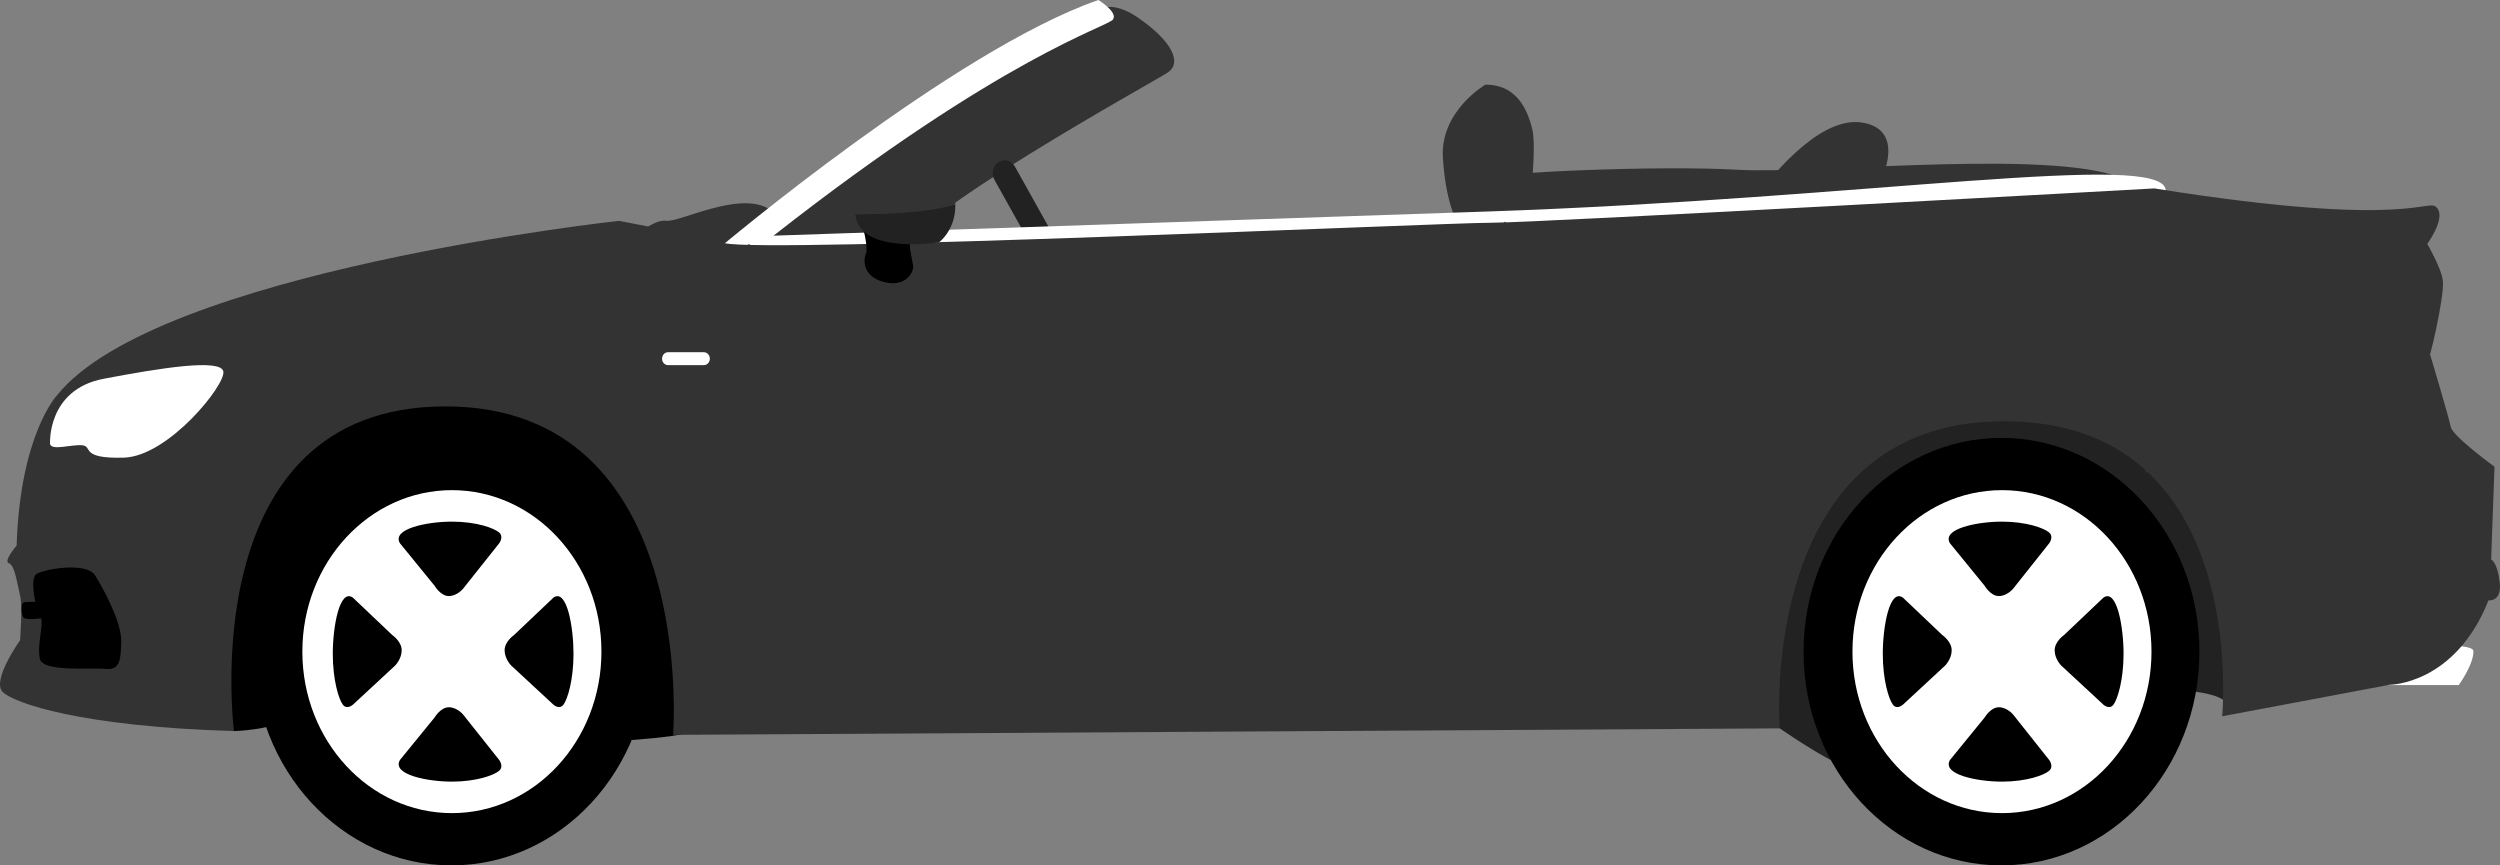 <?xml version="1.0" encoding="UTF-8"?>
<svg xmlns="http://www.w3.org/2000/svg" width="52" height="18" viewBox="0 0 52 18" fill="none">
  <rect x="0" y="0" width="52" height="18" fill="#808080" stroke="none"/>
  <path d="M3.958 14.194L4.867 15.207C4.867 15.207 5.66 15.181 5.927 14.97C6.193 14.76 12.101 15.539 12.154 15.484C12.207 15.43 14.212 15.372 14.372 15.2C14.531 15.027 13.432 8.558 13.432 8.558L8.355 7.327C8.355 7.327 3.922 9.644 3.958 14.194Z" fill="black"></path>
  <path d="M35.856 14.376L37.018 15.149C37.018 15.149 38.002 15.832 38.358 15.928C38.712 16.023 45.543 14.376 45.543 14.376C45.543 14.376 46.341 14.431 46.341 14.71C46.341 14.989 47.53 11.624 47.53 11.624L44.496 8.188L38.163 8.323C38.163 8.323 35.093 12.403 35.856 14.377L35.856 14.376Z" fill="#222222"></path>
  <path d="M48.123 14.25H51.142C51.142 14.25 51.461 13.808 51.446 13.538C51.43 13.268 48.344 13.538 48.344 13.538L48.123 14.25Z" fill="white"></path>
  <path d="M22.632 0.366C22.632 0.366 22.936 -0.136 23.668 0.366C24.401 0.868 24.58 1.312 24.294 1.505C24.008 1.698 18.843 4.521 18.682 5.338C18.521 6.156 14.964 6.31 14.964 6.31L15.733 4.824C15.733 4.824 21.184 0.868 22.632 0.366Z" fill="#333333"></path>
  <path d="M22.039 5.128C22.11 5.254 22.072 5.419 21.955 5.496C21.838 5.572 21.685 5.532 21.614 5.405L20.685 3.741C20.614 3.614 20.652 3.45 20.769 3.373C20.886 3.297 21.039 3.337 21.11 3.464L22.039 5.128Z" fill="#222222"></path>
  <path d="M30.897 1.76C30.897 1.76 29.954 2.307 30.012 3.278C30.071 4.25 30.317 4.629 30.317 4.629L31.738 4.901C31.738 4.901 31.99 3.181 31.871 2.688C31.752 2.195 31.495 1.76 30.897 1.76Z" fill="#333333"></path>
  <path d="M30.514 4.643C30.514 4.643 30.584 3.859 30.78 3.724C30.977 3.589 34.462 3.435 36.142 3.531C37.822 3.628 43.04 3.049 44.291 3.782C45.542 4.516 31.052 5.041 30.514 4.643Z" fill="#333333"></path>
  <path d="M13.16 4.959C13.16 4.959 13.588 4.554 13.857 4.592C14.125 4.631 15.341 3.979 15.975 4.334C16.609 4.689 14.965 5.75 14.965 5.75L13.16 4.959L13.16 4.959Z" fill="#333333"></path>
  <path d="M14.965 5.153C14.965 5.153 19.844 1.042 22.846 0C22.846 0 23.257 0.251 23.15 0.405C23.042 0.559 20.862 1.158 16.09 4.902C16.09 4.902 22.988 4.67 30.923 4.4C38.858 4.13 44.98 3.124 45.047 3.955C45.113 4.786 15.036 5.751 14.965 5.153Z" fill="white"></path>
  <path d="M50.296 4.747C50.296 4.747 50.797 5.539 50.814 5.867C50.832 6.195 50.547 7.502 50.457 7.623C49.67 8.684 47.74 7.217 47.74 7.16C47.74 7.102 47.633 4.574 50.296 4.747Z" fill="#333333"></path>
  <path d="M4.867 15.207C4.867 15.207 3.992 8.453 9.264 8.453C14.536 8.453 14 15.285 14 15.285L37.017 15.15C37.017 15.15 36.535 8.762 41.682 8.762C46.829 8.762 46.221 14.899 46.221 14.899L49.706 14.243C49.706 14.243 51.064 14.243 51.761 12.487C51.761 12.487 52.047 12.526 51.993 12.101C51.94 11.677 51.815 11.638 51.815 11.638L51.886 9.708C51.886 9.708 51.011 9.071 50.975 8.878C50.939 8.686 50.546 7.373 50.546 7.373C50.546 7.373 49.349 7.624 49.206 7.489C49.063 7.354 48.205 6.138 48.295 5.791C48.384 5.443 50.457 5.115 50.457 5.115C50.457 5.115 50.886 4.556 50.69 4.324C50.493 4.092 50.243 4.787 44.81 3.919C44.81 3.919 31.996 4.633 31.013 4.633C30.03 4.633 15.912 5.27 15.072 5.057C14.232 4.845 12.874 4.594 12.874 4.594C12.874 4.594 3.259 5.636 1.186 8.222C1.186 8.222 0.418 9.033 0.346 11.349C0.346 11.349 0.06 11.677 0.186 11.715C0.311 11.754 0.364 12.178 0.418 12.39C0.472 12.603 0.418 13.317 0.418 13.317C0.418 13.317 -0.189 14.166 0.06 14.398C0.31 14.629 1.686 15.111 4.867 15.207Z" fill="#333333"></path>
  <path d="M39.126 3.744C39.126 3.744 39.663 2.682 38.716 2.547C37.768 2.412 36.696 3.898 36.661 3.918C36.625 3.937 39.127 3.744 39.127 3.744L39.126 3.744Z" fill="#333333"></path>
  <path d="M1.041 9.233C1.041 9.233 0.973 8.105 2.154 7.879C3.336 7.654 4.581 7.456 4.645 7.723C4.709 7.99 3.506 9.491 2.577 9.519C1.647 9.546 1.941 9.279 1.707 9.261C1.472 9.243 1.071 9.38 1.041 9.233Z" fill="white"></path>
  <path d="M0.734 12.517C0.734 12.517 0.627 12.038 0.755 11.942C0.883 11.845 1.795 11.674 1.979 11.969C2.162 12.264 2.525 12.941 2.521 13.328C2.516 13.715 2.499 13.945 2.192 13.913C1.885 13.881 0.887 13.987 0.828 13.701C0.768 13.416 0.908 12.995 0.853 12.86C0.853 12.86 0.514 12.914 0.478 12.831C0.441 12.748 0.427 12.536 0.507 12.527C0.588 12.517 0.734 12.517 0.734 12.517Z" fill="black"></path>
  <path d="M14.765 7.461C14.765 7.534 14.709 7.595 14.64 7.595H13.896C13.827 7.595 13.771 7.535 13.771 7.461C13.771 7.387 13.827 7.326 13.896 7.326H14.64C14.709 7.326 14.765 7.386 14.765 7.461Z" fill="white"></path>
  <path d="M30.503 7.17C30.503 7.516 30.244 7.796 29.924 7.796H29.241C28.922 7.796 28.662 7.516 28.662 7.17C28.662 6.825 28.922 6.545 29.241 6.545H29.924C30.244 6.545 30.503 6.825 30.503 7.17Z" fill="#333333"></path>
  <path d="M30.958 7.148C30.958 7.272 30.865 7.371 30.751 7.371H28.476C28.362 7.371 28.269 7.271 28.269 7.148C28.269 7.025 28.362 6.925 28.476 6.925H30.751C30.865 6.925 30.958 7.025 30.958 7.148Z" fill="#333333"></path>
  <path d="M51.813 11.279C51.813 11.279 50.356 11.875 49.619 11.986C48.881 12.096 48.929 12.258 49.031 12.355C49.133 12.452 50.767 12.52 51.815 11.638L51.813 11.279Z" fill="#333333"></path>
  <path d="M46.218 13.476C46.218 13.476 50.224 12.769 50.224 13.171C50.224 13.573 46.236 14.201 46.236 14.201C46.236 14.201 46.248 13.677 46.218 13.476Z" fill="#333333"></path>
  <path d="M44.624 9.828L44.617 9.784C44.655 9.777 48.372 9.157 48.862 9.039C49.336 8.926 49.257 7.533 49.256 7.519L49.297 7.516C49.301 7.575 49.379 8.961 48.871 9.083C48.38 9.201 44.66 9.822 44.623 9.828L44.624 9.828Z" fill="#333333"></path>
  <path d="M4.966 7.595C4.966 7.595 5.129 7.566 5.435 7.517C5.588 7.493 5.776 7.462 5.998 7.429C6.22 7.395 6.475 7.355 6.761 7.316C7.048 7.276 7.365 7.232 7.71 7.185C7.883 7.16 8.062 7.139 8.249 7.116C8.436 7.093 8.629 7.069 8.829 7.044C9.029 7.02 9.235 6.993 9.447 6.969C9.66 6.946 9.878 6.922 10.103 6.898C10.327 6.874 10.557 6.848 10.793 6.823C10.911 6.811 11.03 6.797 11.151 6.786C11.271 6.775 11.393 6.763 11.517 6.752C12.01 6.708 12.523 6.661 13.055 6.613C13.588 6.575 14.138 6.535 14.704 6.495C14.846 6.485 14.988 6.474 15.132 6.465C15.275 6.457 15.42 6.448 15.565 6.44C15.855 6.424 16.15 6.408 16.447 6.392C17.042 6.361 17.649 6.333 18.267 6.305C18.886 6.278 19.514 6.251 20.15 6.223C20.468 6.21 20.788 6.197 21.109 6.183C21.431 6.171 21.754 6.159 22.079 6.146C23.377 6.096 24.695 6.05 26.014 6.005C27.333 5.962 28.652 5.922 29.951 5.885C31.249 5.846 32.526 5.816 33.764 5.787C35 5.757 36.196 5.734 37.33 5.714C38.463 5.693 39.535 5.681 40.525 5.671C41.514 5.661 42.422 5.657 43.226 5.658C44.029 5.659 44.731 5.665 45.308 5.677C45.453 5.68 45.589 5.681 45.717 5.685C45.846 5.689 45.967 5.693 46.078 5.696C46.134 5.698 46.188 5.7 46.24 5.701C46.292 5.703 46.342 5.705 46.389 5.707C46.484 5.711 46.57 5.715 46.647 5.719C46.724 5.722 46.793 5.727 46.851 5.731C46.91 5.735 46.96 5.739 46.999 5.742C47.079 5.747 47.12 5.75 47.12 5.75C47.12 5.75 47.079 5.748 46.999 5.744C46.959 5.742 46.91 5.74 46.851 5.737C46.793 5.734 46.724 5.731 46.647 5.729C46.338 5.721 45.884 5.715 45.307 5.716C44.73 5.715 44.029 5.724 43.226 5.734C42.824 5.741 42.396 5.749 41.945 5.756C41.494 5.766 41.02 5.775 40.526 5.785C39.537 5.809 38.465 5.836 37.332 5.863C36.198 5.895 35.003 5.928 33.767 5.962C32.53 6 31.253 6.038 29.955 6.078C28.657 6.118 27.338 6.16 26.02 6.205C24.701 6.248 23.383 6.292 22.085 6.339C21.436 6.362 20.792 6.385 20.156 6.408C19.52 6.432 18.892 6.456 18.273 6.48C17.656 6.506 17.048 6.531 16.454 6.555C16.156 6.569 15.863 6.582 15.572 6.595C15.427 6.602 15.282 6.609 15.139 6.617C14.996 6.625 14.854 6.635 14.712 6.643C14.146 6.678 13.596 6.712 13.064 6.745C12.532 6.786 12.019 6.826 11.525 6.865C11.402 6.875 11.28 6.884 11.159 6.894C11.039 6.904 10.919 6.916 10.802 6.926C10.566 6.949 10.335 6.97 10.111 6.991C9.887 7.013 9.668 7.032 9.455 7.052C9.242 7.073 9.036 7.097 8.836 7.118C8.637 7.14 8.443 7.16 8.256 7.18C8.069 7.201 7.889 7.218 7.716 7.24C7.37 7.281 7.053 7.319 6.766 7.353C6.623 7.369 6.487 7.388 6.36 7.404C6.232 7.421 6.113 7.436 6.001 7.45C5.778 7.477 5.589 7.504 5.436 7.525C5.129 7.567 4.966 7.592 4.966 7.592V7.595Z" fill="#333333"></path>
  <path d="M14.269 12.86C14.269 12.86 15.388 12.06 19.048 11.804C22.709 11.548 36.667 9.371 36.946 11.649L27.951 12.252C27.951 12.252 13.868 13.576 14.178 13.048" fill="#333333"></path>
  <path d="M17.934 4.662C17.934 4.662 18.066 5.159 18.013 5.268C17.961 5.377 17.923 5.745 18.382 5.865C18.84 5.985 19.008 5.659 18.994 5.534C18.98 5.411 18.879 5.072 18.945 4.922C19.011 4.772 17.933 4.661 17.933 4.661L17.934 4.662Z" fill="black"></path>
  <path d="M19.871 4.244C19.869 4.145 19.855 4.036 19.825 3.917C19.626 3.151 19.23 3.227 19.23 3.227C19.23 3.227 17.719 3.652 17.792 4.458C18.192 4.459 19.347 4.443 19.871 4.244Z" fill="#333333"></path>
  <path d="M17.792 4.458C17.792 4.467 17.794 4.475 17.795 4.483C17.902 5.305 19.533 5.039 19.533 5.039C19.533 5.039 19.883 4.785 19.871 4.244C19.347 4.443 18.192 4.459 17.792 4.458Z" fill="#222222"></path>
  <path d="M15.271 14.194C15.264 14.194 15.257 14.193 15.25 14.189C15.1 14.116 14.992 13.22 14.944 11.667C14.874 9.356 14.864 5.425 15.586 5.073L15.603 5.114C15.091 5.363 14.867 7.751 14.986 11.666C15.051 13.816 15.214 14.107 15.262 14.145C15.266 14.149 15.27 14.149 15.271 14.149L15.275 14.146H15.282C15.383 14.144 25.484 14.01 27.855 13.907C29.83 13.822 30.008 13.235 30.18 12.667C30.216 12.55 30.253 12.427 30.306 12.312C30.513 11.854 31.005 9.727 31.364 8.173C31.53 7.454 31.674 6.833 31.752 6.538C31.995 5.622 31.28 4.648 31.273 4.638L31.305 4.61C31.312 4.62 32.04 5.612 31.792 6.55C31.714 6.845 31.57 7.465 31.404 8.183C31.044 9.739 30.552 11.869 30.343 12.331C30.292 12.444 30.255 12.564 30.22 12.681C30.043 13.263 29.861 13.864 27.857 13.952C25.507 14.054 15.568 14.186 15.288 14.19C15.283 14.192 15.278 14.193 15.271 14.193L15.271 14.194Z" fill="#333333"></path>
  <path d="M13.507 13.554C13.507 16.009 11.664 18 9.389 18C7.115 18 5.272 16.009 5.272 13.554C5.272 11.099 7.116 9.108 9.389 9.108C11.663 9.108 13.507 11.098 13.507 13.554Z" fill="black"></path>
  <path d="M6.289 13.554C6.289 15.409 7.682 16.913 9.4 16.913C11.118 16.913 12.51 15.409 12.51 13.554C12.51 11.699 11.118 10.195 9.4 10.195C7.682 10.195 6.289 11.699 6.289 13.554Z" fill="white"></path>
  <path d="M8.321 11.302L9.04 12.185C9.04 12.185 9.165 12.398 9.335 12.398C9.505 12.398 9.629 12.249 9.629 12.249L10.382 11.302C10.382 11.302 10.486 11.168 10.382 11.076C10.277 10.984 9.91 10.85 9.4 10.85C8.89 10.85 8.137 10.998 8.32 11.302L8.321 11.302Z" fill="black"></path>
  <path d="M8.32 15.806L9.04 14.923C9.04 14.923 9.164 14.711 9.335 14.711C9.505 14.711 9.63 14.859 9.63 14.859L10.382 15.806C10.382 15.806 10.487 15.94 10.382 16.032C10.277 16.124 9.91 16.258 9.4 16.258C8.89 16.258 8.138 16.11 8.32 15.806Z" fill="black"></path>
  <path d="M11.511 12.431L10.693 13.208C10.693 13.208 10.496 13.342 10.496 13.526C10.496 13.709 10.634 13.844 10.634 13.844L11.511 14.657C11.511 14.657 11.635 14.77 11.72 14.657C11.805 14.544 11.929 14.147 11.929 13.597C11.929 13.046 11.792 12.233 11.51 12.431L11.511 12.431Z" fill="black"></path>
  <path d="M7.34 12.431L8.158 13.208C8.158 13.208 8.355 13.342 8.355 13.526C8.355 13.709 8.218 13.844 8.218 13.844L7.341 14.657C7.341 14.657 7.217 14.77 7.131 14.657C7.046 14.544 6.922 14.147 6.922 13.597C6.922 13.046 7.06 12.233 7.341 12.431L7.34 12.431Z" fill="black"></path>
  <path d="M45.748 13.554C45.748 16.009 43.905 18 41.63 18C39.356 18 37.514 16.009 37.514 13.554C37.514 11.099 39.357 9.108 41.63 9.108C43.904 9.108 45.748 11.098 45.748 13.554Z" fill="black"></path>
  <path d="M38.531 13.554C38.531 15.409 39.923 16.913 41.641 16.913C43.359 16.913 44.751 15.409 44.751 13.554C44.751 11.699 43.359 10.195 41.641 10.195C39.923 10.195 38.531 11.699 38.531 13.554Z" fill="white"></path>
  <path d="M40.561 11.302L41.281 12.185C41.281 12.185 41.405 12.398 41.575 12.398C41.745 12.398 41.87 12.249 41.87 12.249L42.622 11.302C42.622 11.302 42.727 11.168 42.622 11.076C42.517 10.984 42.15 10.85 41.64 10.85C41.13 10.85 40.377 10.998 40.56 11.302L40.561 11.302Z" fill="black"></path>
  <path d="M40.561 15.806L41.281 14.923C41.281 14.923 41.406 14.711 41.575 14.711C41.745 14.711 41.87 14.859 41.87 14.859L42.622 15.806C42.622 15.806 42.727 15.94 42.622 16.032C42.518 16.124 42.15 16.258 41.641 16.258C41.131 16.258 40.378 16.11 40.561 15.806Z" fill="black"></path>
  <path d="M43.751 12.431L42.933 13.208C42.933 13.208 42.737 13.342 42.737 13.526C42.737 13.709 42.874 13.844 42.874 13.844L43.751 14.657C43.751 14.657 43.876 14.77 43.96 14.657C44.045 14.544 44.17 14.147 44.17 13.597C44.17 13.046 44.032 12.233 43.751 12.431Z" fill="black"></path>
  <path d="M39.581 12.431L40.399 13.208C40.399 13.208 40.595 13.342 40.595 13.526C40.595 13.709 40.458 13.844 40.458 13.844L39.581 14.657C39.581 14.657 39.457 14.77 39.372 14.657C39.287 14.544 39.162 14.147 39.162 13.597C39.162 13.046 39.3 12.233 39.581 12.431L39.581 12.431Z" fill="black"></path>
</svg>

